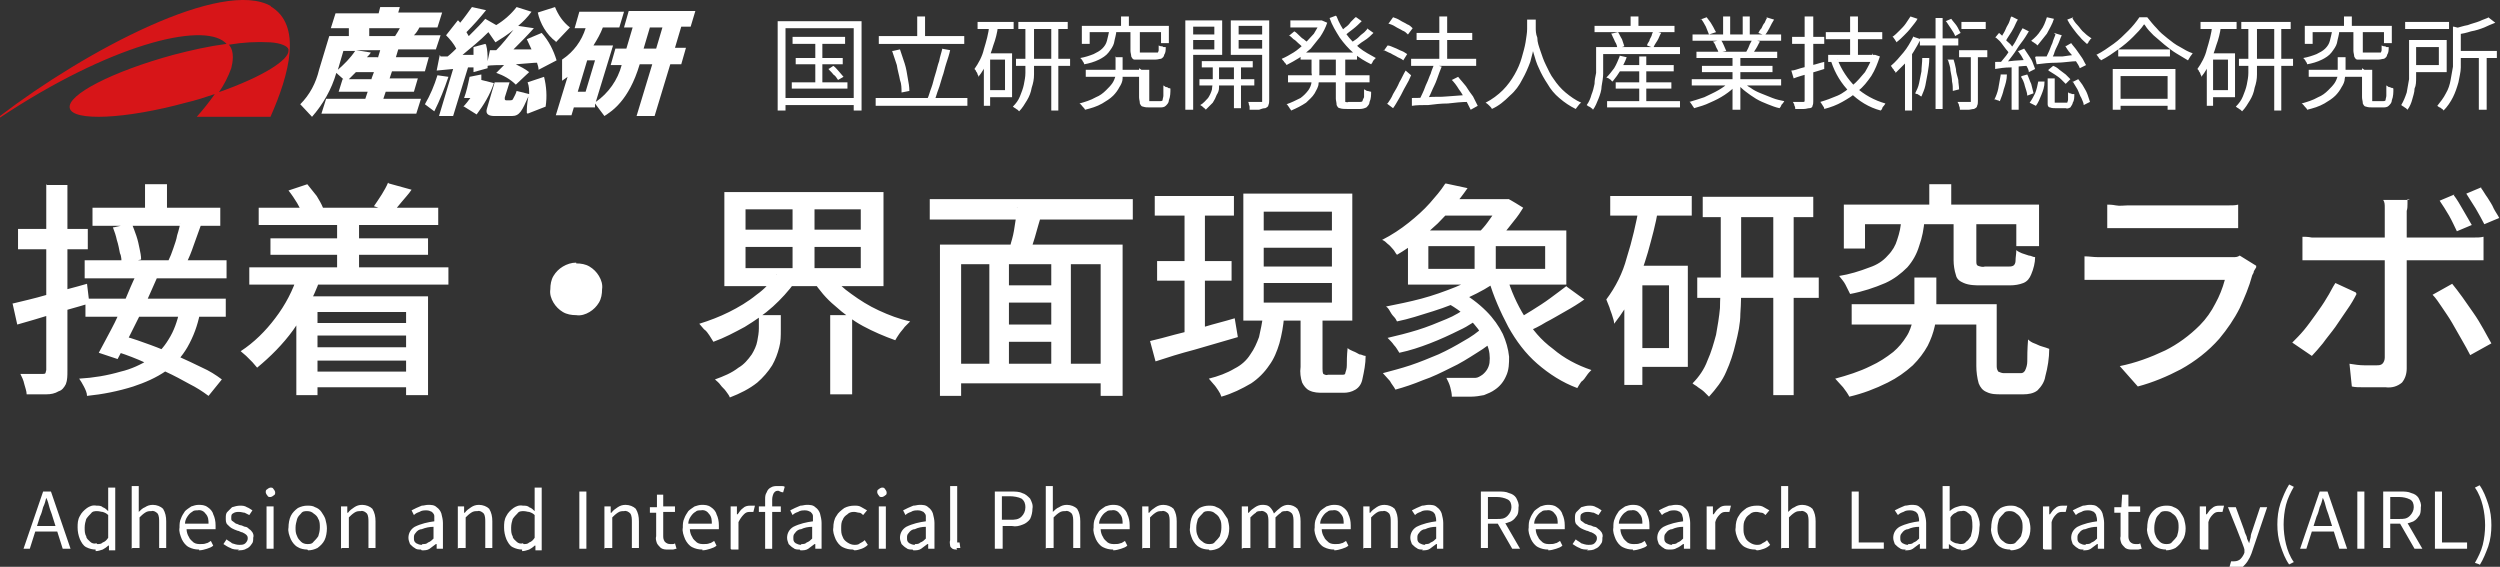 <?xml version="1.0" encoding="UTF-8"?>
<svg id="_レイヤー_1" data-name="レイヤー_1" xmlns="http://www.w3.org/2000/svg" version="1.1" viewBox="0 0 318.9 72.3">
  <rect x="0" y="0" width="318.9" height="72.3" fill="#333333" stroke="none"/>
  <!-- Generator: Adobe Illustrator 29.8.2, SVG Export Plug-In . SVG Version: 2.1.1 Build 3)  -->
  <defs>
    <style>
      .st0 {
        fill: #fff;
      }

      .st1 {
        fill: #d71518;
      }
    </style>
  </defs>
  <g id="_サイトタイトル" data-name="サイトタイトル">
    <path id="_パス_394" data-name="パス_394" class="st0" d="M18.5,23.5h2.8v3.9h-2.8v-3.9ZM11.8,26.5h16.3v2.3H11.8v-2.3ZM10.8,33.2h18.1v2.3H10.8v-2.3ZM14.5,29l2.3-.5c.2.5.4,1,.6,1.6.2.6.3,1.1.4,1.6.1.5.2.9.2,1.4l-2.5.6c0-.5,0-1-.2-1.4-.1-.5-.2-1.1-.4-1.7-.1-.5-.3-1.1-.5-1.6ZM22.9,28.5l2.7.3c-.3.8-.6,1.7-.9,2.5-.3.9-.6,1.6-.9,2.2l-2.3-.3c.2-.4.4-.9.6-1.5.2-.6.4-1.1.5-1.7.2-.6.3-1.1.4-1.5h0ZM10.9,38.1h17.9v2.3H10.9v-2.3ZM17.3,35l2.7.5c-.5,1.1-1,2.3-1.6,3.6-.6,1.2-1.2,2.4-1.8,3.6-.6,1.2-1.1,2.2-1.6,3.1l-2.4-.8c.5-.9,1-1.9,1.6-3,.6-1.1,1.1-2.3,1.7-3.6.5-1.2,1-2.4,1.5-3.4h0ZM14.3,44.7l1.6-1.8c1.1.3,2.2.7,3.3,1.1,1.1.4,2.3.9,3.4,1.4,1.1.5,2.2,1,3.2,1.5.9.4,1.7.9,2.5,1.5l-1.7,2.1c-.8-.6-1.6-1.1-2.4-1.5-.9-.5-2-1.1-3.1-1.6-1.1-.5-2.3-1-3.4-1.5-1.2-.5-2.3-.9-3.4-1.2ZM22.9,39.7l2.6.3c-.3,1.5-.8,2.9-1.6,4.3-.7,1.2-1.6,2.2-2.7,3-1.3.9-2.7,1.5-4.2,2-1.9.6-3.9,1-5.9,1.2,0-.4-.2-.8-.4-1.2-.2-.4-.4-.7-.6-1,1.8-.1,3.6-.4,5.3-.9,1.3-.3,2.6-.9,3.7-1.6,1-.6,1.8-1.5,2.4-2.5.7-1.1,1.1-2.3,1.4-3.6ZM1.7,38.7c1.2-.3,2.6-.6,4.3-1.1,1.7-.5,3.4-.9,5.1-1.4l.3,2.5c-1.6.5-3.2.9-4.8,1.4-1.6.5-3,.9-4.4,1.3l-.6-2.7ZM2.3,29.2h8.9v2.6H2.3v-2.6ZM6,23.6h2.6v23.7c0,.6,0,1.2-.2,1.7-.2.4-.5.8-.9.9-.5.3-1,.4-1.6.4-.8,0-1.6,0-2.5,0,0-.4-.2-.9-.3-1.3-.1-.5-.3-.9-.5-1.3.6,0,1.2,0,1.7,0h1.1c.2,0,.3,0,.4-.1,0-.1.1-.3.1-.4v-23.7ZM33.1,26.5h22.8v2.2h-22.9v-2.2ZM34.5,30.4h20.1v2.1h-20.1v-2.1ZM39.2,41.2h13.7v1.6h-13.7v-1.6ZM39.2,44.3h13.7v1.7h-13.7v-1.7ZM39.2,47.4h14v2h-14v-2ZM31.8,34.1h25.4v2.2h-25.4v-2.2ZM43,28h2.8v7.8h-2.8v-7.8ZM36.8,24.3l2.4-.8c.4.5.8,1,1.2,1.5.3.5.6,1,.8,1.5l-2.5,1c-.2-.5-.5-1.1-.8-1.6-.3-.5-.7-1.1-1.1-1.6ZM49.6,23.4l2.9.8c-.4.6-.9,1.1-1.3,1.6-.4.5-.8,1-1.2,1.3l-2.3-.8c.3-.4.6-.9,1-1.5.3-.5.6-1,.8-1.5ZM38.1,35.1l2.7.6c-.8,2.3-2,4.4-3.4,6.4-1.3,1.8-2.9,3.4-4.6,4.8-.2-.2-.4-.5-.6-.7l-.8-.8c-.2-.2-.5-.4-.7-.6,1.7-1.1,3.2-2.6,4.4-4.2,1.3-1.7,2.3-3.6,2.9-5.6ZM37.7,37.8h16.9v12.6h-2.8v-10.6h-11.3v10.6h-2.7v-12.6ZM73.5,33.6c.6,0,1.2.1,1.7.4.5.3.9.7,1.2,1.2.3.5.5,1.1.4,1.7,0,.6-.1,1.2-.4,1.7-.3.5-.7.9-1.2,1.2-.5.3-1.1.5-1.7.4-.6,0-1.2-.1-1.7-.4-.5-.3-.9-.7-1.2-1.2-.3-.5-.5-1.1-.4-1.7,0-.6.1-1.2.4-1.7.3-.5.7-.9,1.2-1.2.5-.3,1.1-.5,1.7-.5ZM95.1,31.5v2.7h14.7v-2.7h-14.7ZM95.1,26.7v2.6h14.7v-2.6h-14.7ZM92.4,24.5h20.3v12h-20.3v-12ZM106,35c.7,1,1.6,1.8,2.6,2.5,1.1.8,2.2,1.5,3.5,2.1,1.3.6,2.6,1.1,4,1.4-.2.2-.4.4-.7.7-.2.3-.5.6-.7.9-.2.3-.4.6-.5.8-1.4-.5-2.8-1.1-4.1-1.8-1.3-.7-2.5-1.6-3.6-2.6-1.1-.9-2-2-2.8-3.2l2.3-.9ZM99,35l2.4,1c-.8,1.1-1.8,2.2-2.8,3.1-1.1,1-2.3,1.8-3.6,2.6-1.3.7-2.6,1.4-4,1.9-.2-.3-.3-.5-.5-.8-.2-.3-.4-.6-.7-.8-.2-.2-.4-.5-.6-.7,1.3-.4,2.6-.9,3.8-1.5,1.2-.6,2.4-1.3,3.5-2.2,1-.7,1.8-1.6,2.6-2.6h0ZM96.8,40.2h2.8v1.9c0,.7,0,1.5-.2,2.2-.2.8-.5,1.6-.9,2.3-.5.8-1.2,1.6-1.9,2.2-1,.8-2.2,1.4-3.5,1.9-.1-.3-.3-.5-.5-.8-.2-.3-.5-.5-.7-.8-.2-.3-.5-.5-.7-.7,1.1-.4,2.1-.8,3-1.5.7-.4,1.2-1,1.7-1.7.3-.5.6-1.1.7-1.7.1-.5.2-1.1.2-1.6v-1.8ZM101.1,25.6h2.8v9.7h-2.8v-9.7ZM105.9,40.2h2.8v10.1h-2.8v-10.1ZM127.4,36.4h7.8v2.2h-7.8v-2.2ZM127.4,41.4h7.8v2.2s-7.8,0-7.8,0v-2.2ZM121.6,46.4h20.1v2.5h-20.1v-2.5ZM119.9,31.2h23.3s0,19.3,0,19.3h-2.8v-16.8s-17.8,0-17.8,0v16.8h-2.7v-19.3ZM126.2,32.8h2.5s0,14.8,0,14.8h-2.5v-14.8ZM134.1,32.8h2.5v14.8h-2.5s0-14.8,0-14.8ZM129.7,26.5l3.2.7c-.3,1-.6,2-.9,3.1-.3,1-.6,1.9-.9,2.7l-2.5-.7c.2-.5.3-1.2.5-1.8.2-.7.3-1.4.4-2.1.1-.7.2-1.3.3-1.9ZM118.6,25.4h25.9s0,2.6,0,2.6h-25.9v-2.6ZM147.3,25h10.1v2.5h-10.1v-2.5ZM147.6,33.3h9.5v2.5h-9.5v-2.5ZM146.7,43.5c.9-.2,2-.5,3.1-.8,1.2-.3,2.4-.6,3.8-1,1.3-.4,2.6-.7,3.9-1.1l.4,2.4c-1.8.5-3.7,1.1-5.5,1.6-1.9.5-3.5,1-5,1.5l-.7-2.6ZM161.2,31.6v2.4h8.7v-2.4h-8.7ZM161.2,36.1v2.5h8.7v-2.5h-8.7ZM161.2,27v2.4h8.7v-2.4h-8.7ZM158.6,24.7h13.9v16.2h-13.9v-16.2ZM166.1,39.8h2.6v7.2c0,.2,0,.5.1.7.2.1.4.2.6.1h1.8c.2,0,.4,0,.4-.2.1-.3.2-.6.2-1,0-.5,0-1.2.1-2.2.2.2.5.3.7.4.3.1.6.3.8.4.3,0,.5.2.8.2,0,1-.2,2-.4,2.9-.1.6-.4,1.1-.9,1.4-.5.3-1,.4-1.5.4h-2.6c-.6,0-1.2,0-1.8-.3-.4-.2-.7-.6-.9-1-.2-.6-.3-1.3-.2-2v-7.2ZM161.1,40.4h2.7c-.1,1.2-.3,2.3-.6,3.4-.3,1-.7,2-1.3,2.8-.6.9-1.4,1.7-2.3,2.3-1.2.7-2.4,1.3-3.8,1.7-.1-.3-.2-.5-.4-.8-.2-.3-.4-.6-.6-.8-.2-.2-.4-.5-.6-.7,1.2-.3,2.3-.7,3.3-1.3.8-.4,1.5-1,2-1.8.5-.7.8-1.4,1.1-2.2.2-.9.4-1.8.5-2.7h0ZM151.1,26h2.6v17.1l-2.6.4v-17.5ZM184.3,38.5l1.8-1.4c1.3.7,2.5,1.6,3.5,2.6.9.9,1.6,1.9,2.1,2.9.4.9.7,1.9.8,2.9,0,.8,0,1.7-.4,2.5-.3.7-.8,1.3-1.4,1.7-.4.3-.9.5-1.4.7-.5.1-1.1.2-1.7.2-.3,0-.7,0-1.1,0-.4,0-.8,0-1.3,0,0-.4-.1-.8-.2-1.2-.1-.4-.3-.8-.5-1.2.5,0,1,0,1.5,0s.9,0,1.2,0c.3,0,.7,0,1,0,.3,0,.6-.2.9-.4.5-.4.8-.9.9-1.5.1-.8,0-1.6-.3-2.3-.4-1-1-1.9-1.7-2.7-1-1.1-2.2-2-3.5-2.7ZM187.4,39.1l1.9,1c-1,.8-2,1.5-3.1,2-1.2.6-2.5,1.2-3.8,1.7-1.3.5-2.5.9-3.9,1.2-.2-.3-.4-.7-.7-1-.2-.3-.5-.6-.8-.9,1.3-.3,2.5-.6,3.8-1,1.3-.4,2.5-.9,3.7-1.4,1-.4,2-1,2.9-1.7h0ZM189.3,41.8l1.9,1.1c-.9.8-1.8,1.5-2.8,2.1-1.1.7-2.2,1.4-3.3,1.9-1.2.6-2.4,1.2-3.6,1.6-1.2.5-2.4.9-3.5,1.2-.2-.4-.5-.7-.7-1.1-.3-.3-.6-.7-.9-1,1.1-.3,2.3-.6,3.5-1,1.2-.4,2.4-.9,3.6-1.4,1.1-.5,2.2-1.1,3.2-1.7.9-.5,1.8-1.1,2.5-1.8h0ZM183.9,25.4h8.6v2.1h-8.6v-2.1ZM189.1,34.7l2.1,1c-1.2.9-2.5,1.6-3.8,2.2-1.5.7-3,1.3-4.6,1.8-1.6.5-3.1,1-4.6,1.3-.1-.2-.2-.4-.4-.6-.2-.2-.4-.5-.5-.7s-.3-.5-.5-.6c1.5-.3,3-.6,4.5-1,1.5-.4,2.9-.9,4.4-1.5,1.2-.5,2.4-1.1,3.4-1.8h0ZM192.2,35.2c.5,1.8,1.3,3.6,2.3,5.2.9,1.6,2.1,3,3.6,4.1,1.4,1.2,3.1,2.1,4.9,2.7-.2.2-.4.4-.6.7s-.4.6-.7.8c-.2.3-.4.6-.5.8-1.9-.7-3.6-1.8-5.1-3.1-1.5-1.3-2.7-2.9-3.7-4.7-1-1.9-1.9-3.9-2.5-6l2.3-.5ZM199.9,36.6l2.2,1.6c-.7.5-1.5,1-2.4,1.5s-1.7,1-2.5,1.4c-.8.5-1.6.9-2.4,1.2l-1.7-1.4c.7-.3,1.5-.8,2.3-1.3.8-.5,1.6-1,2.4-1.6.8-.6,1.5-1.1,2-1.5h0ZM182.2,31.4v2.9h14.9v-2.9h-14.9ZM179.6,29.4h20.2v6.9h-20.2v-6.9ZM184.4,23.4l2.8.6c-1.1,1.6-2.4,3.1-3.8,4.5-1.6,1.5-3.3,2.9-5.2,4-.2-.2-.3-.5-.5-.7-.2-.2-.4-.5-.7-.7-.2-.2-.4-.4-.7-.5,1.2-.6,2.4-1.4,3.4-2.2,1-.8,1.9-1.6,2.7-2.5.7-.8,1.4-1.6,1.9-2.4h0ZM188.1,30.5h2.7v5.1h-2.7v-5.1ZM191.4,25.4h1c0-.1,1.9,1.1,1.9,1.1-.3.5-.7,1.1-1.2,1.7s-.9,1.2-1.4,1.7c-.4.5-.9,1-1.4,1.4-.3-.2-.6-.4-1-.7-.4-.3-.7-.5-1-.6.4-.4.8-.8,1.2-1.3.4-.5.7-1,1.1-1.5.3-.5.6-1,.8-1.3v-.5ZM217.2,25.1h14.1v2.6h-14.1v-2.6ZM216.5,35.4h15.5v2.6h-15.5v-2.6ZM226.2,26.1h2.6v24.3h-2.6v-24.3ZM219.5,26.2h2.6v10c0,1.2,0,2.5-.1,3.8,0,1.3-.3,2.6-.6,3.8-.3,1.3-.7,2.5-1.2,3.6-.5,1.2-1.3,2.2-2.2,3.2-.2-.2-.4-.4-.6-.6-.2-.2-.5-.4-.8-.6-.2-.2-.5-.3-.7-.5.8-.8,1.5-1.8,1.9-2.9.5-1.1.8-2.2,1.1-3.3.2-1.1.4-2.3.5-3.4,0-1.1.1-2.2.1-3.2v-10ZM205.4,25h10.4v2.5h-10.4v-2.5ZM208.4,33.9h6.9v12.9h-6.9v-2.4h4.5v-8h-4.5v-2.4ZM209,26.2l2.5.6c-.3,1.8-.8,3.6-1.3,5.4-.5,1.7-1.1,3.4-1.8,5-.6,1.5-1.5,2.8-2.5,4.1,0-.3-.1-.6-.2-.9-.1-.4-.3-.8-.4-1.2-.1-.3-.3-.7-.4-1,1.2-1.6,2.1-3.4,2.6-5.3.7-2.2,1.2-4.4,1.6-6.6h0ZM207.2,33.9h2.3v15.2h-2.3v-15.2ZM236.2,38.8h17.1v2.6h-17.1v-2.6ZM251.8,38.8h2.9v7.8c0,.3,0,.5.2.8.2.1.5.2.7.2h2.1c.2,0,.4,0,.6-.3.2-.4.3-.8.3-1.2,0-.6,0-1.5.1-2.8.2.2.5.4.8.5.3.1.6.3,1,.4s.6.2.9.3c0,1.2-.2,2.4-.5,3.5-.1.7-.5,1.3-1,1.8-.5.4-1.2.5-1.8.5h-2.8c-.7,0-1.3,0-1.9-.3-.5-.2-.8-.6-1-1.1-.2-.7-.3-1.5-.3-2.2v-7.8ZM246.1,23.5h2.8v4.2h-2.8v-4.2ZM242.6,28h2.9c-.1,1.2-.3,2.3-.7,3.4-.3,1-.8,1.9-1.5,2.7-.8.8-1.7,1.5-2.8,2-1.4.6-2.9,1.1-4.5,1.4-.2-.4-.4-.8-.6-1.2-.2-.4-.5-.7-.8-1.1,1.3-.2,2.6-.6,3.9-1.1.9-.3,1.7-.8,2.3-1.5.6-.6,1-1.3,1.2-2,.3-.9.5-1.7.5-2.6h0ZM249.4,28h2.7v5.2c0,.4,0,.6.2.7.3.1.6.2.9.1h3c.2,0,.4,0,.6-.1.2-.1.3-.4.3-.6,0-.5.1-.9.1-1.4.2.2.5.3.7.4.3.1.6.2.9.3.3,0,.5.2.8.2,0,.7-.2,1.5-.5,2.2-.2.5-.5.9-1,1.1-.5.2-1.1.3-1.7.3h-3.7c-.7,0-1.5,0-2.2-.3-.5-.2-.9-.5-1-1-.2-.6-.3-1.3-.3-1.9v-5.2ZM235.2,26.1h24.9v5.3h-2.9v-2.8h-19.3v3.1h-2.7v-5.5ZM244.3,35.4h2.7v3.7c0,.8,0,1.7-.2,2.5-.2.9-.5,1.7-.9,2.5-.5.9-1.1,1.7-1.9,2.5-1,.9-2,1.6-3.2,2.2-1.6.8-3.2,1.4-4.9,1.8-.2-.4-.5-.8-.8-1.2-.4-.4-.7-.8-1-1.1,1.5-.4,3.1-.9,4.5-1.6,1.1-.5,2-1.1,2.9-1.8.7-.6,1.2-1.2,1.7-2,.4-.6.6-1.3.8-2,.1-.6.2-1.3.2-1.9v-3.6ZM268.6,26.1c.4,0,.8,0,1.3.1s1,0,1.5,0h11.3c.5,0,1,0,1.5,0,.5,0,1,0,1.3-.1v3c-.4,0-.8,0-1.3,0-.5,0-1,0-1.5,0h-11.2c-.5,0-.9,0-1.4,0-.5,0-.9,0-1.3,0v-3ZM287.8,34.1c-.1.2-.2.3-.3.5,0,.2-.1.3-.2.5-.4,1.5-1,2.9-1.6,4.2-.7,1.4-1.6,2.7-2.6,3.9-1.4,1.6-3.1,2.9-4.9,3.9-1.7.9-3.6,1.7-5.5,2.2l-2.3-2.6c2-.4,3.9-1.1,5.8-2,1.6-.8,3.1-1.9,4.4-3.2.8-.8,1.5-1.8,2-2.8.5-.9.9-1.9,1.2-3h-14.8c-.3,0-.8,0-1.4,0-.6,0-1.1,0-1.7,0v-3c.6,0,1.1.1,1.7.1.5,0,1,0,1.4,0h14.8c.4,0,.7,0,1.1,0,.3,0,.5,0,.8-.2l2.1,1.3ZM313,24.9c.4.5.8,1.2,1.2,1.9.4.7.8,1.4,1.1,1.9l-1.9.8c-.3-.6-.6-1.3-1-2-.4-.7-.8-1.3-1.2-1.9l1.9-.8ZM316.5,24c.3.4.5.8.8,1.2.3.5.6.9.8,1.4.2.4.5.8.7,1.2l-1.9.8c-.3-.6-.7-1.3-1.1-2-.4-.6-.8-1.3-1.2-1.9l1.9-.8ZM307.1,25.4c0,.1,0,.3,0,.6,0,.3,0,.6-.1.9,0,.3,0,.6,0,.8v19.3c0,.7-.2,1.3-.6,1.8-.6.5-1.3.7-2.1.6-.4,0-.9,0-1.4,0-.5,0-1,0-1.5,0-.5,0-1,0-1.4-.1l-.3-2.9c.6.1,1.3.2,1.9.2.6,0,1.1,0,1.5,0,.3,0,.6,0,.8-.2.2-.2.3-.5.3-.8v-17.9c0-.4,0-.8,0-1.2,0-.4,0-.7-.2-1h3.4ZM293.6,30.2c.4,0,.8,0,1.3.1.4,0,.9,0,1.3,0h18c.4,0,.8,0,1.3,0s.9,0,1.3-.1v3c-.4,0-.8,0-1.3,0-.5,0-.9,0-1.2,0h-18c-.4,0-.9,0-1.3,0-.5,0-.9,0-1.3,0v-3ZM300.6,37.5c-.3.6-.7,1.3-1.2,2s-1,1.5-1.5,2.2c-.5.7-1.1,1.4-1.6,2.1-.5.6-1,1.2-1.4,1.6l-2.5-1.7c.5-.5,1-1,1.5-1.6.5-.6,1-1.3,1.5-2s1-1.4,1.4-2.1c.4-.6.7-1.3,1.1-1.9l2.6,1.2ZM312.8,36.2c.4.5.8,1,1.3,1.7s.9,1.3,1.4,2c.5.7.9,1.4,1.3,2.1s.7,1.3,1,1.8l-2.7,1.5c-.3-.6-.7-1.3-1.1-2-.4-.7-.8-1.4-1.2-2.1-.4-.7-.9-1.4-1.3-2s-.8-1.2-1.2-1.6l2.5-1.4Z"/>
    <path id="_パス_393" data-name="パス_393" class="st0" d="M101.1,4.7h6.7s0,.9,0,.9h-6.7v-.9ZM101.5,7.4h6v.8h-6v-.8ZM101,10.5h7.1s0,.8,0,.8h-7.1v-.8ZM104,5h.9v6h-.9v-6ZM105.7,8.8l.6-.4c.3.2.5.5.7.7.2.2.4.5.6.7l-.7.4c-.2-.3-.3-.5-.6-.7-.2-.3-.5-.5-.7-.8ZM99.1,2.7h10.8s0,11.4,0,11.4h-1V3.6h-8.7s0,10.5,0,10.5h-1V2.7ZM99.6,12.5h9.7s0,.9,0,.9h-9.7s0-.9,0-.9ZM112.1,4.6h10.9v1h-10.9v-1ZM111.7,12.5h11.7v1h-11.7v-1ZM117,2.1h1v3.1h-1v-3.1ZM120.1,6.2l1.1.2c-.1.5-.3,1.1-.5,1.7-.2.6-.3,1.2-.5,1.7-.2.6-.3,1.1-.5,1.6-.2.5-.3,1-.5,1.4l-.9-.2c.2-.4.3-.9.5-1.4.2-.5.3-1.1.5-1.7.2-.6.3-1.2.5-1.7.1-.6.3-1.1.4-1.6ZM113.9,6.5l.9-.2c.2.6.4,1.2.6,1.8.2.6.3,1.3.4,1.9.1.5.2,1.1.2,1.6l-1,.2c0-.5,0-1.1-.2-1.6-.1-.6-.3-1.2-.4-1.9-.2-.6-.4-1.2-.6-1.8h0ZM129.9,2.8h6.3v.9h-6.3v-.9ZM129.6,7.5h6.9v.9h-6.9v-.9ZM134.1,3.2h.9v10.9h-.9V3.2ZM131,3.2h.9v4.6c0,.5,0,1.1,0,1.7,0,.6-.1,1.1-.3,1.7-.1.6-.3,1.1-.6,1.6-.3.5-.6,1-1,1.4,0,0-.1-.1-.2-.2,0,0-.2-.1-.3-.2,0,0-.2-.1-.3-.2.4-.4.7-.8.9-1.3.2-.5.4-1,.5-1.5.1-.5.2-1,.2-1.5,0-.5,0-1,0-1.5V3.2ZM124.7,2.8h4.6v.9h-4.6v-.9ZM126,6.8h3.1v5.6h-3.1v-.9h2.2v-3.9h-2.2v-.9ZM126.4,3.2l.9.2c-.1.8-.3,1.6-.6,2.4-.2.7-.5,1.5-.8,2.2-.3.6-.6,1.2-1.1,1.8,0-.1,0-.2-.1-.3,0-.1-.1-.3-.2-.4,0-.1-.1-.2-.2-.3.5-.7,1-1.6,1.2-2.5.3-1,.6-2,.7-3.1h0ZM125.5,6.8h.8v6.7h-.8v-6.7ZM138.5,8.9h7.7v.9h-7.7v-.9ZM145.6,8.9h1v3.7c0,.1,0,.2,0,.3,0,0,.2,0,.3,0h1.1c.1,0,.2,0,.3-.1,0-.2.1-.4.1-.6,0-.3,0-.7,0-1.3,0,0,.2.1.3.2.1,0,.2,0,.3.1s.2,0,.3.1c0,.5,0,1-.2,1.5,0,.3-.2.5-.4.7-.2.2-.5.2-.7.2h-1.4c-.3,0-.5,0-.8-.1-.2,0-.3-.2-.4-.4,0-.3-.1-.5-.1-.8v-3.7ZM143,2.1h1v1.8h-1v-1.8ZM141.4,3.9h1c0,.5-.2,1-.3,1.6-.1.4-.4.8-.7,1.2-.3.4-.8.7-1.2.9-.6.3-1.3.5-1.9.6,0-.1-.1-.3-.2-.4,0-.1-.2-.3-.3-.4.6-.1,1.2-.3,1.7-.5.4-.2.8-.4,1.1-.7.3-.3.5-.6.6-1,.1-.4.2-.8.3-1.3ZM144.4,3.9h1v2.5c0,.2,0,.3,0,.3.1,0,.3,0,.4,0h1.6c0,0,.2,0,.3,0,0,0,.1-.2.1-.3,0-.2,0-.4,0-.6,0,0,.2.1.3.1.1,0,.2,0,.3.1h.3c0,.4,0,.7-.2,1,0,.2-.2.4-.4.5-.2,0-.4.1-.7.1h-1.8c-.3,0-.6,0-.9,0-.2,0-.3-.2-.4-.4,0-.2-.1-.5-.1-.7v-2.6ZM138,3.3h11.1v2.2h-1v-1.4h-9.1v1.5h-1v-2.4ZM142.2,7.3h1v1.6c0,.4,0,.7,0,1.1,0,.4-.2.8-.4,1.1-.2.4-.5.8-.8,1.1-.4.4-.9.7-1.4,1-.7.4-1.4.6-2.2.8,0-.1-.2-.3-.3-.4-.1-.1-.2-.3-.4-.4.7-.2,1.4-.4,2.1-.8.5-.2.9-.5,1.3-.9.3-.3.6-.6.8-.9.2-.3.3-.6.4-.9,0-.3,0-.6,0-.9v-1.6ZM153.3,7.8h6.5v.8h-6.5s0-.8,0-.8ZM153,10.1h7v.8h-7s0-.8,0-.8ZM157.4,8.1h.9v5.7h-.9v-5.7ZM154.7,8.1h.8v2.4c0,.3,0,.5,0,.7,0,.3-.1.6-.3.9-.1.3-.3.7-.5,1-.3.3-.6.6-.9.9,0-.1-.2-.2-.3-.3-.1-.1-.2-.2-.4-.3.4-.2.7-.6,1-.9.2-.3.4-.7.5-1.1,0-.3.1-.6.1-.9v-2.4ZM151.7,4.4h3.6v.7s-3.6,0-3.6,0v-.7ZM157.6,4.4h3.7v.7h-3.7v-.7ZM161,2.6h.9v10.1c0,.2,0,.5-.1.7,0,.2-.2.3-.4.4-.3,0-.5.1-.8.2-.3,0-.7,0-1.2,0,0-.1,0-.2,0-.3,0-.1,0-.2-.1-.4,0-.1,0-.2-.1-.3.4,0,.7,0,1,0h.6c0,0,.1,0,.2,0,0,0,0-.1,0-.2V2.6ZM151.7,2.6h4.2v4.4h-4.2s0-.7,0-.7h3.2s0-2.9,0-2.9h-3.2v-.7ZM161.4,2.6v.7h-3.4v2.9h3.4s0,.8,0,.8h-4.4V2.6h4.4ZM151.2,2.6h1v11.4s-1,0-1,0V2.6ZM165.9,6.7h7.2v.9h-7.2v-.9ZM164.6,2.6h3.9v.9h-3.9v-.9ZM164.3,9.6h10.4v.9h-10.4v-.9ZM168.2,2.6h.4s.7.3.7.3c-.2.6-.5,1.2-.9,1.8-.4.5-.8,1-1.2,1.5-.5.4-.9.8-1.5,1.2-.5.3-1,.6-1.6.9,0-.1-.2-.3-.3-.4,0-.1-.2-.2-.3-.4.5-.2,1-.5,1.5-.8.5-.3.9-.7,1.4-1.1.4-.4.8-.9,1.2-1.3.3-.5.6-1,.8-1.5v-.2ZM167.3,7.1h1v2.2c0,.4,0,.9-.1,1.3,0,.5-.3.9-.5,1.3-.3.5-.7.8-1.1,1.2-.6.4-1.2.7-1.9,1,0,0-.1-.2-.2-.3,0,0-.1-.2-.2-.3,0,0-.1-.2-.2-.2.6-.2,1.2-.5,1.8-.8.4-.3.7-.6,1-1,.2-.3.4-.7.4-1.1,0-.4.1-.7,0-1.1v-2.2ZM170.5,2.1c.3.8.7,1.5,1.2,2.2.5.7,1.1,1.3,1.7,1.8.6.5,1.4.9,2.1,1.3,0,0-.2.2-.2.2,0,0-.2.2-.2.3,0,0-.1.2-.2.3-.8-.4-1.5-.8-2.2-1.4-.7-.6-1.3-1.3-1.8-2-.5-.8-1-1.6-1.3-2.5l.8-.3ZM164.5,4.5l.6-.5c.2.1.4.3.6.5s.4.4.6.5c.2.2.4.3.5.4l-.7.6c-.1-.2-.3-.3-.5-.5-.2-.2-.4-.4-.6-.5-.2-.2-.4-.4-.6-.5ZM173,2.2l.7.5c-.3.3-.7.7-1.1,1-.4.3-.8.6-1.1.9l-.6-.5c.2-.2.5-.4.7-.6.3-.2.5-.4.7-.7.2-.2.4-.4.6-.6h0ZM174.5,3.7l.7.5c-.3.3-.7.7-1.2,1s-.8.6-1.2.9l-.6-.5c.2-.2.5-.4.8-.6.3-.2.5-.5.8-.7.3-.2.5-.5.7-.7ZM170.6,7.2h1v5.4c0,.1,0,.3,0,.4.1,0,.3.1.4,0h1.5c.1,0,.2,0,.3-.1,0-.1.1-.3.2-.5,0-.2,0-.6,0-1,.1,0,.3.2.4.2.2,0,.3.1.5.1,0,.4,0,.9-.2,1.3,0,.3-.2.5-.4.7-.2.1-.5.2-.8.2h-1.7c-.3,0-.6,0-.9-.1-.2,0-.3-.2-.4-.4,0-.3-.1-.6-.1-.8v-5.4ZM180,7.5h8.3v.9h-8.3v-.9ZM180.7,4.2h7.1v.9h-7.1v-.9ZM183.6,2.1h1v6.1h-1V2.1ZM180,12.5c.6,0,1.3,0,2.1-.1s1.6,0,2.5-.1l2.7-.2v.9c-.9,0-1.7.1-2.6.2-.9,0-1.7.1-2.5.2-.8,0-1.5,0-2.1.1v-1ZM185.2,10.2l.8-.4c.3.4.7.8,1,1.2.3.5.6.9.9,1.3.2.4.4.8.6,1.2l-.9.5c-.2-.4-.4-.8-.6-1.2-.3-.4-.5-.9-.9-1.4-.3-.5-.6-.9-1-1.3ZM182.8,8.2l1.1.3c-.2.5-.4,1-.6,1.6-.2.6-.5,1.1-.7,1.6-.2.5-.5,1-.7,1.4l-.9-.3c.2-.3.3-.6.5-1,.2-.4.3-.8.5-1.2.2-.4.3-.8.5-1.2.1-.4.3-.8.4-1.1ZM177.2,2.9l.5-.7c.3.1.6.2.9.4.3.2.6.3.9.5.3.1.5.3.7.5l-.6.8c-.2-.2-.4-.4-.7-.5-.3-.2-.6-.3-.9-.5s-.6-.3-.9-.4ZM176.5,6.5l.5-.7c.3,0,.6.2.9.3.3.1.6.3.9.4.3.1.5.3.7.4l-.5.8c-.2-.2-.5-.3-.7-.4-.3-.2-.6-.3-.9-.5-.3-.1-.6-.3-.9-.4h0ZM177,13.2c.2-.3.5-.7.7-1.2.3-.5.6-1,.8-1.5.3-.5.5-1,.8-1.5l.7.6c-.2.5-.4.9-.7,1.4s-.5,1-.8,1.5c-.3.5-.5.9-.8,1.3l-.8-.6ZM194.8,2.5h1.1c0,.3,0,.8,0,1.3,0,.6-.1,1.2-.2,1.9-.1.7-.3,1.5-.5,2.2-.3.8-.6,1.5-1,2.2-.4.8-.9,1.5-1.6,2.1-.7.7-1.4,1.3-2.3,1.7,0-.1-.2-.3-.3-.4-.1-.1-.3-.3-.5-.4.8-.4,1.6-1,2.2-1.6.6-.6,1.1-1.3,1.5-2,.4-.7.7-1.4.9-2.1.2-.7.4-1.4.5-2,.1-.7.2-1.2.2-1.7,0-.5,0-.9,0-1.2ZM195.9,2.7c0,.1,0,.4,0,.8,0,.4,0,.8.2,1.3,0,.6.2,1.1.4,1.7.2.6.4,1.2.7,1.8.3.6.6,1.3,1,1.8.4.6.9,1.2,1.5,1.7.6.5,1.3,1,2,1.3-.2.1-.3.3-.4.4-.1.1-.2.3-.3.4-.8-.4-1.4-.8-2.1-1.4-.6-.5-1.1-1.1-1.5-1.8-.4-.6-.8-1.3-1.1-2-.3-.6-.5-1.3-.7-2-.2-.6-.3-1.2-.4-1.8,0-.6-.1-1-.2-1.4s0-.7,0-.9h.9ZM206.3,8.3h7.2v.8h-7.2v-.8ZM206.1,10.5h7.1v.8h-7.1v-.8ZM205,12.9h9.3v.8h-9.3v-.8ZM209,7.2h1v6.3h-.9v-6.3ZM206.6,7.1l.9.2c-.2.6-.5,1.1-.8,1.7-.3.5-.6.9-1,1.4,0,0-.2-.1-.2-.2,0,0-.2-.1-.3-.2,0,0-.2-.1-.3-.1.4-.4.7-.8,1-1.2.3-.5.5-1,.7-1.5ZM204.1,6h10.2v.9h-10.2v-.9ZM203.4,3.3h10.2v.8h-10.2v-.8ZM208,2.1h1v1.7h-1v-1.7ZM203.6,6h.9v2c0,.4,0,.9,0,1.4s-.1,1-.2,1.6c0,.5-.2,1.1-.4,1.6-.2.5-.4,1-.7,1.4,0,0-.1-.2-.2-.2,0,0-.2-.2-.3-.2,0,0-.2-.1-.3-.2.3-.4.5-.9.6-1.3.2-.5.3-.9.4-1.4,0-.5.1-.9.2-1.4,0-.5,0-.9,0-1.3v-2ZM205.5,4.3l.9-.2c.2.3.3.6.5.9.1.3.2.6.3.9l-.9.3c0-.3-.1-.6-.3-.9-.1-.3-.3-.6-.4-.9h0ZM210.8,3.9l1.1.3c-.2.3-.3.7-.5,1-.2.3-.4.6-.5.9l-.8-.3c0-.2.2-.4.3-.6,0-.2.2-.4.3-.7,0-.2.2-.4.2-.6h0ZM215.8,10.1h11.4v.8h-11.4v-.8ZM215.9,4.4h11.3v.8h-11.3v-.8ZM216.4,6.6h10.3v.8h-10.3v-.8ZM217.1,8.4h9v.8h-9v-.8ZM221,7h1v7h-1v-7ZM219.8,2.1h.9v2.7h-.9v-2.7ZM222.3,2.1h.9v2.7h-.9v-2.7ZM220.7,10.4l.8.4c-.4.5-.9.9-1.5,1.3-.6.4-1.2.7-1.9,1-.6.3-1.3.5-2,.7,0,0-.1-.2-.2-.3,0,0-.1-.2-.2-.3,0,0-.1-.2-.2-.2.7-.2,1.3-.4,1.9-.6.6-.3,1.3-.6,1.8-.9.5-.3,1-.6,1.4-1.1h0ZM222.3,10.4c.3.3.6.6,1,.8.4.3.8.5,1.3.7.5.2,1,.4,1.5.6.5.2,1,.3,1.5.4,0,0-.1.2-.2.3s-.2.2-.2.3c0,0-.1.2-.2.3-.5-.1-1-.3-1.5-.5-.5-.2-1-.4-1.5-.7-.5-.3-.9-.6-1.3-.9-.4-.3-.7-.6-1.1-1l.7-.3ZM225.3,2.2l1,.3c-.2.3-.4.7-.6,1.1-.2.4-.4.7-.6.9l-.8-.3c.1-.2.2-.4.4-.6.1-.2.2-.5.4-.7.1-.2.2-.5.3-.6h0ZM223.5,5l1,.3c-.2.3-.3.6-.5.9-.2.3-.3.5-.5.7l-.8-.2c.1-.2.3-.5.4-.8.1-.3.3-.6.4-.8h0ZM216.9,2.5l.8-.3c.2.3.5.6.7,1,.2.3.3.6.5.9l-.9.3c-.1-.3-.3-.7-.4-1-.2-.4-.4-.7-.6-1ZM218.6,5.3l.9-.2c.2.2.3.5.4.7.1.2.2.5.3.7l-1,.2c0-.2-.2-.5-.3-.7-.1-.3-.2-.5-.4-.7h0ZM232.9,4.1h7.2v.9h-7.2v-.9ZM233.2,7h5.7v.9h-5.7v-.9ZM236,2.1h1v5.4h-1V2.1ZM234.4,7.6c.5,1.3,1.3,2.5,2.3,3.5,1.1,1,2.4,1.7,3.8,2.1,0,0-.1.2-.2.3,0,0-.2.2-.2.3,0,.1-.1.2-.2.3-1.5-.4-2.8-1.2-3.9-2.3-1.1-1.1-1.9-2.4-2.4-3.9l.9-.3ZM238.8,7h.4s.6.2.6.2c-.3.9-.6,1.7-1.1,2.5-.5.7-1,1.4-1.7,1.9-.6.6-1.3,1-2,1.4-.7.4-1.5.7-2.3.9,0,0,0-.2-.1-.3s-.1-.2-.2-.3c0,0-.1-.2-.2-.3.7-.2,1.5-.5,2.2-.8.7-.3,1.3-.8,1.9-1.3.6-.5,1.1-1.1,1.6-1.7.4-.7.8-1.4,1-2.2v-.2ZM228.5,9c.4,0,.8-.2,1.2-.3l1.5-.4c.5-.1,1-.3,1.5-.4v.9c-.6.2-1.3.4-2,.6s-1.4.4-1.9.6l-.3-1ZM228.6,4.7h4.1v.9h-4.1v-.9ZM230.3,2.1h1v10.8c0,.2,0,.4-.1.6,0,.2-.2.3-.4.3-.2,0-.4.1-.7.1-.3,0-.6,0-1.1,0,0-.1,0-.3-.1-.4,0-.2-.1-.3-.2-.5.3,0,.6,0,.8,0h.5c.2,0,.2,0,.2-.3V2.1ZM245.3,7.4h.8c0,.7-.1,1.3-.2,1.9s-.2,1.1-.3,1.6c-.1.5-.3.9-.5,1.4,0,0-.1,0-.2-.1s-.2-.1-.3-.2c0,0-.2,0-.3-.1.2-.4.4-.8.5-1.3.1-.5.2-1,.3-1.5,0-.5.1-1.1.1-1.7h0ZM244.9,4.9h4.9v.9h-4.9v-.9ZM246.9,2.3h.9v11.6h-.9V2.3ZM248.4,7.6h.8c.1.3.2.7.3,1.2,0,.5.2.9.3,1.4,0,.4.1.8.1,1.2l-.8.2c0-.4,0-.8-.1-1.2,0-.4-.1-.9-.2-1.4,0-.5-.2-.9-.3-1.3ZM250.2,2.8h3.1v.9h-3.1v-.9ZM249.9,6.4h3.6v.9h-3.6v-.9ZM248.2,2.7l.7-.3c.2.3.5.6.7.9.2.3.3.6.5.9l-.7.4c-.1-.3-.3-.6-.5-.9-.2-.3-.4-.6-.6-.9h0ZM251.4,6.7h.9v6.2c0,.2,0,.4-.1.6,0,.2-.2.3-.4.4-.2,0-.5.1-.7.1-.3,0-.7,0-1.1,0,0-.2,0-.3-.1-.5,0-.2-.1-.3-.2-.5.3,0,.6,0,.9,0,.3,0,.5,0,.6,0,0,0,.1,0,.2,0,0,0,0-.1,0-.2v-6.2ZM243.7,2.1l.9.3c-.2.4-.5.7-.8,1.1-.3.4-.6.7-.9,1-.3.3-.6.6-1,.9,0,0,0-.1-.1-.2,0,0-.1-.2-.2-.3,0,0-.1-.2-.2-.2.3-.2.6-.5.9-.8.3-.3.6-.6.8-.9.2-.3.4-.6.6-.9h0ZM243,7.3l.8-.8h.1v7.6h-.9v-6.8ZM244.1,4.7l.9.3c-.3.6-.6,1.1-.9,1.6-.3.5-.7,1-1.1,1.5-.4.4-.8.8-1.2,1.2,0,0,0-.2-.2-.3,0-.1-.1-.2-.2-.3,0,0-.1-.2-.2-.3.6-.5,1.1-1.1,1.6-1.7.5-.6.9-1.3,1.3-2.1h0ZM262,4.2l1,.3c-.2.4-.3.8-.5,1.2-.2.4-.4.8-.5,1.2-.2.4-.3.7-.5,1l-.7-.2c.2-.3.3-.6.5-1,.2-.4.3-.8.5-1.2.1-.4.3-.8.4-1.1h0ZM263.5,5.9l.7-.4c.2.3.5.6.7.9.2.3.5.7.7,1,.2.3.3.6.5.9l-.8.4c-.1-.3-.3-.6-.5-.9-.2-.3-.4-.7-.7-1s-.5-.7-.7-1h0ZM264.3,10.5l.8-.4c.2.3.5.6.7,1,.2.3.4.7.5,1,.1.3.2.6.3.9l-.8.4c0-.3-.2-.6-.3-.9-.2-.3-.3-.7-.5-1.1-.2-.3-.4-.7-.6-1h0ZM259.7,7.2c.4,0,1,0,1.5,0h1.9c.7-.1,1.3-.2,2-.2v.8c-.9,0-1.9.2-2.8.2-.9,0-1.7.1-2.5.2l-.2-.9ZM261.1,2.2l.9.2c-.2.7-.6,1.3-.9,1.9-.4.5-.8,1-1.2,1.5,0,0-.1-.1-.2-.2,0,0-.2-.1-.3-.2,0,0-.2-.1-.3-.2.5-.4.9-.8,1.2-1.3.4-.5.6-1.1.8-1.7h0ZM264.3,2.2c.2.4.4.7.7,1,.3.3.5.7.9,1,.3.3.6.5.9.7,0,0-.2.1-.2.2,0,0-.2.2-.2.3,0,0-.1.2-.2.2-.3-.3-.6-.5-.9-.9-.3-.3-.6-.7-.9-1.1-.3-.4-.5-.7-.7-1.1l.8-.3ZM261.3,8.9l.6-.5c.3.1.6.3.8.5.3.2.5.4.8.6.2.2.4.4.6.6l-.6.6c-.2-.2-.4-.4-.6-.6-.2-.2-.5-.4-.8-.6-.3-.2-.5-.3-.8-.5h0ZM261.2,10h.9v2.8c0,.2,0,.3,0,.3,0,0,.2,0,.3,0h1.1c0,0,.2,0,.2,0,0-.1.1-.2.1-.4,0-.2,0-.5,0-.9,0,0,.1,0,.2.1,0,0,.2,0,.3.1,0,0,.2,0,.3,0,0,.4,0,.8-.2,1.1,0,.2-.2.4-.3.6-.2.1-.4.2-.6.1h-1.3c-.2,0-.5,0-.7-.1-.2,0-.3-.2-.3-.4,0-.2,0-.5,0-.7v-2.8ZM260,10.4h.8c0,.7-.2,1.2-.4,1.7-.2.5-.4,1-.7,1.4l-.8-.4c.3-.4.5-.8.7-1.2.2-.5.3-1,.4-1.5h0ZM256.6,2.1l.8.4c-.2.3-.3.6-.5,1s-.4.7-.6,1c-.2.3-.4.6-.5.9l-.7-.3c.2-.3.3-.6.5-.9s.3-.7.5-1c.2-.3.3-.7.4-1h0ZM258,3.6l.8.4c-.3.5-.6,1-1,1.5s-.7,1.1-1.1,1.6c-.4.5-.7.9-1,1.3l-.6-.3c.2-.3.5-.6.8-1,.3-.4.5-.8.8-1.2.3-.4.5-.8.7-1.2.2-.4.4-.8.6-1.1ZM254.5,4.8l.5-.6c.2.2.5.4.7.7.2.3.5.5.7.7.2.2.3.4.5.7l-.5.7c-.1-.2-.3-.5-.5-.7-.2-.3-.4-.5-.6-.8s-.5-.5-.7-.7h0ZM257.5,6.5l.7-.3c.2.3.4.6.6.9.2.3.4.6.5.9.1.3.2.5.3.8l-.8.4c0-.3-.2-.6-.3-.8-.1-.3-.3-.6-.5-1s-.4-.6-.6-.9h0ZM254.4,7.9c.6,0,1.3,0,2-.1s1.6-.1,2.4-.2v.8c-.8,0-1.5.1-2.3.2-.8,0-1.4.1-2,.2v-.9ZM257.9,9.7l.7-.2c.2.4.3.8.5,1.2.1.4.2.8.3,1.2l-.8.3c0-.4-.2-.8-.3-1.2-.1-.5-.3-.9-.5-1.2ZM255.2,9.5h.8c0,.7-.2,1.3-.4,1.9-.1.5-.3,1-.5,1.5,0,0-.1,0-.2-.1,0,0-.2,0-.3-.1,0,0-.2,0-.2,0,.2-.4.4-.9.5-1.4.1-.6.2-1.1.3-1.7ZM256.6,8.2h.9v5.8h-.9v-5.8ZM270.2,6.3h6.6v.9h-6.6v-.9ZM270,12.6h7v.9h-7v-.9ZM269.5,8.8h8v5.2h-1v-4.3h-6v4.3h-1v-5.2ZM273.5,3.1c-.4.6-.9,1.1-1.4,1.6-.6.6-1.2,1.1-1.9,1.6-.7.5-1.4,1-2.2,1.4,0,0,0-.1-.2-.2,0,0-.1-.2-.2-.3,0,0-.1-.2-.2-.2.8-.4,1.5-.9,2.2-1.4.7-.5,1.3-1.1,1.9-1.7.5-.5,1-1.1,1.4-1.7h1c.4.5.8,1,1.2,1.4.4.5.9.9,1.4,1.3.5.4,1,.8,1.6,1.1.5.3,1,.6,1.6.8-.1.1-.2.3-.3.4-.1.2-.2.3-.3.5-.5-.3-1-.6-1.5-.9-.5-.3-1-.7-1.5-1.1-.5-.4-.9-.8-1.4-1.2-.4-.4-.8-.8-1.1-1.3h0ZM285.9,2.8h6.3v.9h-6.3v-.9ZM285.6,7.5h6.9v.9h-6.9v-.9ZM290.1,3.2h.9v10.9h-.9V3.2ZM287,3.2h.9v4.6c0,.5,0,1.1,0,1.7,0,.6-.1,1.1-.3,1.7-.1.6-.3,1.1-.6,1.6-.3.5-.6,1-1,1.4,0,0-.1-.1-.2-.2,0,0-.2-.1-.3-.2,0,0-.2-.1-.3-.2.4-.4.7-.8.9-1.3.2-.5.4-1,.5-1.5.1-.5.2-1,.2-1.5,0-.5,0-1,0-1.5V3.2ZM280.7,2.8h4.6v.9h-4.6v-.9ZM282,6.8h3.1v5.6h-3.1v-.9h2.2v-3.9h-2.2v-.9ZM282.4,3.2l.9.2c-.1.8-.3,1.6-.6,2.4-.2.7-.5,1.5-.8,2.2-.3.6-.6,1.2-1.1,1.8,0-.1,0-.2-.1-.3,0-.1-.1-.3-.2-.4,0-.1-.1-.2-.2-.3.5-.7,1-1.6,1.2-2.5.3-1,.6-2,.7-3.1h0ZM281.5,6.8h.8v6.7h-.8v-6.7ZM294.5,8.9h7.7v.9h-7.7v-.9ZM301.6,8.9h1v3.7c0,.1,0,.2,0,.3,0,0,.2,0,.3,0h1.1c.1,0,.2,0,.3-.1,0-.2.1-.4.1-.6,0-.3,0-.7,0-1.3,0,0,.2.1.3.2.1,0,.2,0,.3.1.1,0,.2,0,.3.1,0,.5,0,1-.2,1.5,0,.3-.2.5-.4.7-.2.2-.5.2-.7.2h-1.4c-.3,0-.5,0-.8-.1-.2,0-.3-.2-.4-.4,0-.3-.1-.5-.1-.8v-3.7ZM299,2.1h1v1.8h-1v-1.8ZM297.4,3.9h1c0,.5-.2,1-.3,1.6-.1.4-.4.8-.7,1.2-.3.4-.8.7-1.2.9-.6.3-1.3.5-1.9.6,0-.1-.1-.3-.2-.4,0-.1-.2-.3-.3-.4.6-.1,1.2-.3,1.7-.5.4-.2.8-.4,1.1-.7.3-.3.5-.6.6-1,.1-.4.2-.8.3-1.3h0ZM300.4,3.9h1v2.5c0,.2,0,.3,0,.3.1,0,.3,0,.4,0h1.6c0,0,.2,0,.3,0,0,0,.1-.2.1-.3,0-.2,0-.4,0-.6,0,0,.2.1.3.1.1,0,.2,0,.3.1h.3c0,.4,0,.7-.2,1,0,.2-.2.4-.4.5-.2,0-.4.1-.7.1h-1.8c-.3,0-.6,0-.9,0-.2,0-.3-.2-.4-.4,0-.2-.1-.5-.1-.7v-2.6ZM294,3.3h11.1v2.2h-1v-1.4h-9.1v1.5h-1v-2.4ZM298.2,7.3h1v1.6c0,.4,0,.7-.1,1.1,0,.4-.2.8-.4,1.1-.2.4-.5.8-.8,1.1-.4.4-.9.7-1.4,1-.7.4-1.4.6-2.2.8,0-.1-.2-.3-.3-.4-.1-.1-.2-.3-.4-.4.7-.2,1.4-.4,2.1-.8.5-.2.9-.5,1.3-.9.3-.3.6-.6.8-.9.2-.3.3-.6.4-.9,0-.3,0-.6,0-.9v-1.6ZM306.8,2.8h5.6v.9h-5.6v-.9ZM313.3,6.5h5.2v.9h-5.2v-.9ZM316.2,7.1h1v6.9h-1v-6.9ZM313,3.4l1.2.3c0,0-.1.2-.3.2v3c0,.5,0,1.1,0,1.7,0,.6-.2,1.3-.3,1.9-.2.7-.4,1.3-.7,1.9-.3.6-.7,1.2-1.2,1.7,0,0-.1-.2-.2-.2,0,0-.2-.2-.3-.2,0,0-.2-.1-.3-.2.4-.5.8-1,1.1-1.6.3-.5.5-1.1.6-1.7.1-.6.2-1.1.3-1.7,0-.6,0-1.1,0-1.6v-3.5ZM307.3,5.1h.9v3.5c0,.4,0,.9,0,1.3,0,.5,0,1-.2,1.4,0,.5-.2,1-.3,1.4-.1.4-.3.9-.6,1.3,0,0-.1-.1-.2-.2,0,0-.2-.1-.3-.2,0,0-.2-.1-.3-.2.3-.5.5-1,.7-1.6.1-.6.2-1.1.3-1.7,0-.6,0-1.1,0-1.6v-3.5ZM317.4,2.2l.9.7c-.5.2-1,.4-1.4.6-.5.2-1.1.4-1.7.5-.6.2-1.1.3-1.7.4,0-.1,0-.3-.1-.4,0-.1-.1-.3-.2-.4.5-.1,1-.3,1.6-.4.5-.2,1-.3,1.5-.5.4-.2.8-.3,1.2-.5h0ZM307.8,5.1h4.3v4.1h-4.3v-.9h3.3v-2.3h-3.3v-.9Z"/>
    <path id="_パス_392" data-name="パス_392" class="st0" d="M3,70l2.5-7.3h1l2.5,7.3h-1l-1.3-4.1c-.1-.4-.3-.8-.4-1.2-.1-.4-.2-.8-.4-1.2h0c-.1.4-.2.8-.4,1.2-.1.4-.2.8-.4,1.2l-1.3,4.1h-.9ZM4.3,67.8v-.7h3.4v.7h-3.4ZM12.2,70.1c-.4,0-.8-.1-1.2-.3-.4-.2-.6-.6-.8-1-.2-.5-.3-1-.3-1.5,0-.5,0-1,.3-1.5.2-.4.5-.7.9-1,.3-.2.7-.4,1.2-.3.3,0,.6,0,.8.2.3.1.5.3.7.5v-.9c0,0,0-2.1,0-2.1h.9v8h-.8v-.6h-.1c-.2.2-.5.4-.7.5-.3.1-.6.2-.9.2ZM12.4,69.4c.3,0,.5,0,.7-.2.3-.1.5-.3.7-.6v-2.9c-.2-.2-.4-.3-.7-.4-.2,0-.4-.1-.7-.1-.3,0-.6,0-.8.3-.2.2-.4.4-.6.7-.1.3-.2.7-.2,1.1,0,.4,0,.8.2,1.1,0,.3.3.5.5.7.2.2.5.3.8.2ZM16.8,70v-8h.9v3.3c.2-.2.5-.5.8-.6.3-.2.6-.3,1-.3.5,0,1,.2,1.3.5.3.5.4,1,.4,1.6v3.4h-.9v-3.3c0-.4,0-.8-.2-1.1-.2-.2-.5-.4-.8-.3-.3,0-.5,0-.8.2-.3.2-.5.4-.7.6v3.9h-.9ZM25.4,70.1c-.5,0-.9-.1-1.3-.3-.4-.2-.7-.6-.9-1-.2-.5-.4-1-.3-1.5,0-.4,0-.8.2-1.2.1-.3.3-.6.5-.9.2-.2.5-.4.8-.6.3-.1.6-.2.9-.2.4,0,.8,0,1.2.3.3.2.6.5.7.9.2.4.3.9.3,1.4,0,0,0,.2,0,.3,0,0,0,.2,0,.2h-3.7c0,.3.1.7.3,1,.1.3.4.5.6.7.3.2.6.2.9.2.2,0,.5,0,.7-.1.2,0,.4-.2.6-.3l.3.6c-.2.2-.5.3-.8.4-.3.1-.7.2-1,.2ZM23.7,66.8h2.9c0-.4,0-.9-.4-1.3-.2-.3-.6-.5-1-.4-.3,0-.5,0-.7.2-.2.1-.4.3-.6.6-.2.3-.3.6-.3.9ZM30.5,70.1c-.4,0-.8,0-1.1-.2-.3-.1-.6-.3-.9-.5l.4-.6c.2.2.5.3.7.5.3.1.6.2.9.2.3,0,.6,0,.8-.2.2-.2.3-.4.3-.6,0-.2,0-.3-.2-.5-.1-.1-.3-.2-.5-.3-.2,0-.4-.2-.6-.2-.3-.1-.5-.2-.7-.3-.2-.1-.4-.3-.6-.5-.2-.2-.2-.5-.2-.8,0-.3,0-.6.2-.8.2-.2.4-.4.6-.6.3-.1.7-.2,1-.2.3,0,.6,0,.9.2.3.1.5.3.7.4l-.4.6c-.2-.1-.4-.2-.6-.3-.2,0-.4-.1-.7-.1-.3,0-.5,0-.8.2-.2.1-.2.3-.2.6,0,.2,0,.3.2.4.1.1.3.2.4.3.2,0,.4.2.6.2.2,0,.4.2.6.2.2,0,.4.2.5.3.2.1.3.3.4.4.1.2.2.4.1.7,0,.3,0,.6-.2.8-.2.3-.4.5-.7.6-.3.2-.7.2-1.1.2ZM34,70v-5.4h.9v5.4h-.9ZM34.5,63.4c-.2,0-.3,0-.4-.2-.1-.1-.2-.3-.2-.4,0-.2,0-.3.2-.4.1-.1.3-.2.4-.2.2,0,.3,0,.4.2.1.1.2.3.2.4,0,.2,0,.3-.2.4-.1.1-.3.2-.4.2ZM39.2,70.1c-.4,0-.9-.1-1.2-.3-.4-.2-.7-.6-.9-1-.2-.5-.4-1-.3-1.5,0-.5.1-1.1.3-1.5.2-.4.5-.7.9-1,.4-.2.8-.3,1.2-.3.3,0,.7,0,1,.2.3.1.6.3.8.6.2.3.4.6.5.9.1.4.2.8.2,1.2,0,.5-.1,1.1-.3,1.5-.2.4-.5.7-.9,1-.4.2-.8.3-1.2.3ZM39.2,69.4c.3,0,.6,0,.8-.3.2-.2.4-.4.6-.7.1-.3.2-.7.2-1.1,0-.4,0-.8-.2-1.1-.1-.3-.3-.5-.6-.7-.2-.2-.5-.3-.8-.3-.3,0-.6,0-.8.3-.2.2-.4.4-.5.7-.1.4-.2.7-.2,1.1,0,.4,0,.7.2,1.1.1.3.3.5.5.7.2.2.5.3.8.3ZM43.5,70v-5.4h.8v.8h.1c.2-.3.5-.5.8-.7.3-.2.6-.3,1-.3.5,0,1,.2,1.3.5.3.5.4,1,.4,1.6v3.4h-.9v-3.3c0-.4,0-.8-.2-1.1-.2-.2-.5-.4-.8-.3-.3,0-.5,0-.8.2-.3.2-.5.4-.7.6v3.9h-.9ZM53.7,70.1c-.3,0-.6,0-.8-.2-.2-.1-.4-.3-.6-.5-.1-.3-.2-.5-.2-.8,0-.6.3-1.1.8-1.4.8-.4,1.7-.6,2.5-.7,0-.2,0-.4,0-.7,0-.2-.2-.4-.3-.5-.2-.1-.4-.2-.7-.2-.3,0-.6,0-.9.2-.3.1-.5.2-.7.4l-.3-.6c.2-.1.4-.2.6-.3.2-.1.5-.2.7-.3.3,0,.5-.1.8-.1.4,0,.8,0,1.1.3.3.2.5.5.6.8.1.4.2.8.2,1.2v3.3h-.8v-.6h-.1c-.3.2-.5.4-.8.6-.3.2-.6.2-1,.2ZM53.9,69.4c.3,0,.5,0,.7-.2.3-.1.5-.3.7-.5v-1.5c-.5,0-1,.1-1.5.3-.3,0-.6.2-.8.5-.2.2-.2.4-.2.6,0,.3,0,.5.3.7.2.1.4.2.7.2ZM58.4,70v-5.4h.8v.8h.1c.2-.3.5-.5.8-.7.3-.2.6-.3,1-.3.5,0,1,.2,1.3.5.3.5.4,1,.4,1.6v3.4h-.9v-3.3c0-.4,0-.8-.2-1.1-.2-.2-.5-.4-.8-.3-.3,0-.5,0-.8.2-.3.2-.5.4-.7.6v3.9h-.9ZM66.6,70.1c-.4,0-.8-.1-1.2-.3-.4-.2-.6-.6-.8-1-.2-.5-.3-1-.3-1.5,0-.5,0-1,.3-1.5.2-.4.5-.7.9-1,.3-.2.7-.4,1.2-.3.3,0,.6,0,.8.2.3.1.5.3.7.5v-.9c0,0,0-2.1,0-2.1h.9v8h-.8v-.6h-.1c-.2.2-.5.4-.7.5-.3.1-.6.2-.9.2ZM66.8,69.4c.3,0,.5,0,.7-.2.3-.1.5-.3.7-.6v-2.9c-.2-.2-.4-.3-.7-.4-.2,0-.4-.1-.7-.1-.3,0-.6,0-.8.3-.2.2-.4.4-.6.7-.1.3-.2.7-.2,1.1,0,.4,0,.8.2,1.1,0,.3.3.5.5.7.2.2.5.3.8.2ZM73.9,70v-7.3h.9v7.3h-.9ZM77.1,70v-5.4h.8v.8h.1c.2-.3.5-.5.8-.7.3-.2.6-.3,1-.3.5,0,1,.2,1.3.5.3.5.4,1,.4,1.6v3.4h-.9v-3.3c0-.4,0-.8-.2-1.1-.2-.2-.5-.4-.8-.3-.3,0-.5,0-.8.2-.3.2-.5.4-.7.6v3.9h-.9ZM85.2,70.1c-.3,0-.6,0-.9-.2-.2-.2-.4-.4-.5-.6-.1-.3-.2-.6-.1-.9v-3h-.8v-.7h.9c0,0,0-1.6,0-1.6h.8v1.5h1.5v.7h-1.5v3c0,.3,0,.5.2.8.2.2.4.3.7.3.1,0,.2,0,.3,0,.1,0,.2,0,.3-.1l.2.7c-.2,0-.3.1-.5.1-.2,0-.3,0-.5,0ZM89.6,70.1c-.5,0-.9-.1-1.3-.3-.4-.2-.7-.6-.9-1-.2-.5-.4-1-.3-1.5,0-.4,0-.8.2-1.2.1-.3.3-.6.5-.9.2-.2.5-.4.8-.6.3-.1.6-.2.9-.2.4,0,.8,0,1.2.3.3.2.6.5.7.9.2.4.3.9.3,1.4,0,0,0,.2,0,.3,0,0,0,.2,0,.2h-3.7c0,.3.1.7.3,1,.1.3.4.5.6.7.3.2.6.2.9.2.2,0,.5,0,.7-.1.2,0,.4-.2.6-.3l.3.6c-.2.2-.5.3-.8.4-.3.1-.7.2-1,.2ZM87.9,66.8h2.9c0-.4,0-.9-.4-1.3-.2-.3-.6-.5-1-.4-.3,0-.5,0-.7.2-.2.1-.4.3-.6.6-.2.3-.3.6-.3.9ZM93.2,70v-5.4h.8v1h.1c.2-.3.4-.6.7-.8.2-.2.5-.3.9-.3.1,0,.2,0,.3,0,0,0,.2,0,.3,0l-.2.8c0,0-.2,0-.2,0,0,0-.2,0-.3,0-.3,0-.5.1-.7.3-.3.3-.5.6-.7,1v3.5h-.9ZM97.6,70v-6.3c0-.3,0-.6.2-.9.1-.3.3-.5.5-.6.3-.2.6-.2.9-.2.2,0,.3,0,.5,0,.1,0,.3,0,.4.1l-.2.7c-.2,0-.4-.1-.6-.2-.2,0-.4,0-.6.3-.1.2-.2.5-.2.8v6.3h-.9ZM96.8,65.3v-.7h.8c0,0,2,0,2,0v.7h-2.8ZM102,70.1c-.3,0-.6,0-.8-.2-.2-.1-.4-.3-.6-.5-.1-.3-.2-.5-.2-.8,0-.6.3-1.1.8-1.4.8-.4,1.7-.6,2.5-.7,0-.2,0-.4,0-.7,0-.2-.2-.4-.3-.5-.2-.1-.4-.2-.7-.2-.3,0-.6,0-.9.2-.3.1-.5.2-.7.4l-.3-.6c.2-.1.4-.2.6-.3.2-.1.5-.2.7-.3.3,0,.5-.1.8-.1.4,0,.8,0,1.1.3.3.2.5.5.6.8.1.4.2.8.2,1.2v3.3h-.8v-.6h-.1c-.3.2-.5.4-.8.6-.3.2-.6.2-1,.2ZM102.2,69.4c.3,0,.5,0,.7-.2.3-.1.5-.3.7-.5v-1.5c-.5,0-1,.1-1.4.3-.3,0-.6.2-.8.5-.2.2-.2.4-.2.6,0,.3,0,.5.3.7.2.1.4.2.7.2ZM108.8,70.1c-.5,0-.9-.1-1.3-.3-.4-.2-.7-.6-.9-1-.2-.5-.4-1-.3-1.5,0-.5.1-1.1.4-1.5.2-.4.6-.7,1-1,.4-.2.8-.3,1.3-.3.3,0,.6,0,.9.2.2.1.5.3.7.4l-.5.6c-.1-.1-.3-.3-.5-.3-.2,0-.4-.1-.6-.1-.3,0-.6,0-.9.3-.3.2-.5.4-.6.7-.2.3-.2.7-.2,1.1,0,.4,0,.7.2,1.1.1.3.3.5.6.7.3.2.6.3.9.3.2,0,.5,0,.7-.2.2-.1.4-.2.6-.4l.4.6c-.2.2-.5.4-.8.5-.3.1-.6.2-.9.2ZM112.1,70v-5.4h.9v5.4h-.9ZM112.5,63.4c-.2,0-.3,0-.4-.2-.1-.1-.2-.3-.2-.4,0-.2,0-.3.2-.4.1-.1.3-.2.4-.2.2,0,.3,0,.4.2.1.1.2.3.2.4,0,.2,0,.3-.2.4-.1.1-.3.2-.4.2ZM116.4,70.1c-.3,0-.6,0-.8-.2-.2-.1-.4-.3-.6-.5-.1-.3-.2-.5-.2-.8,0-.6.3-1.1.8-1.4.8-.4,1.7-.6,2.5-.7,0-.2,0-.4,0-.7,0-.2-.2-.4-.3-.5-.2-.1-.4-.2-.7-.2-.3,0-.6,0-.9.2-.3.1-.5.2-.7.4l-.3-.6c.2-.1.4-.2.6-.3.2-.1.5-.2.7-.3.3,0,.5-.1.8-.1.4,0,.8,0,1.1.3.3.2.5.5.6.8.1.4.2.8.2,1.2v3.3h-.8v-.6h-.1c-.3.2-.5.4-.8.6-.3.2-.6.2-1,.2ZM116.7,69.4c.3,0,.5,0,.7-.2.3-.1.5-.3.7-.5v-1.5c-.5,0-1,.1-1.4.3-.3,0-.6.2-.8.5-.2.2-.2.4-.2.6,0,.3,0,.5.3.7.2.1.4.2.7.2ZM122.1,70.1c-.2,0-.4,0-.6-.1-.1-.1-.3-.2-.3-.4,0-.2-.1-.4,0-.7v-6.9h.9v6.9c0,.1,0,.2,0,.3,0,0,.1,0,.2,0,0,0,0,0,0,0h.1s.1.7.1.7c0,0-.1,0-.2,0-.1,0-.2,0-.3,0ZM126.9,70v-7.3h2.1c.5,0,1,0,1.4.2.4.1.7.4,1,.7.2.4.4.8.3,1.3,0,.4-.1.9-.3,1.3-.2.3-.6.6-.9.7-.5.2-.9.3-1.4.2h-1.2v2.9h-.9ZM127.8,66.3h1.1c.5,0,1,0,1.4-.4.3-.3.5-.7.5-1.2,0-.4-.1-.8-.5-1.1-.4-.2-1-.3-1.5-.3h-1v2.9ZM133.4,70v-8h.9v3.3c.2-.2.5-.5.8-.6.3-.2.6-.3,1-.3.5,0,1,.2,1.3.5.3.5.4,1,.4,1.6v3.4h-.9v-3.3c0-.4,0-.8-.2-1.1-.2-.2-.5-.4-.8-.3-.3,0-.5,0-.8.2-.3.2-.5.4-.7.6v3.9h-.9ZM142,70.1c-.5,0-.9-.1-1.3-.3-.4-.2-.7-.6-.9-1-.2-.5-.4-1-.3-1.5,0-.4,0-.8.2-1.2.1-.3.3-.6.5-.9.2-.2.5-.4.8-.6.3-.1.6-.2.9-.2.4,0,.8,0,1.2.3.3.2.6.5.7.9.2.4.3.9.3,1.4,0,.1,0,.2,0,.3,0,0,0,.2,0,.2h-3.7c0,.3.1.7.3,1,.1.3.4.5.6.7.3.2.6.2.9.2.2,0,.5,0,.7-.1.2,0,.4-.2.6-.3l.3.6c-.2.2-.5.3-.8.4-.3.1-.7.2-1,.2ZM140.3,66.8h2.9c0-.4,0-.9-.4-1.3-.2-.3-.6-.5-1-.4-.3,0-.5,0-.7.2-.2.1-.4.3-.6.6-.2.3-.3.6-.3.9ZM145.7,70v-5.4h.8v.8h.1c.2-.3.5-.5.8-.7.3-.2.6-.3,1-.3.5,0,1,.2,1.3.5.3.5.4,1,.4,1.6v3.4h-.9v-3.3c0-.4,0-.8-.2-1.1-.2-.2-.5-.4-.8-.3-.3,0-.5,0-.8.2-.3.2-.5.4-.7.6v3.9h-.9ZM154.2,70.1c-.4,0-.9-.1-1.2-.3-.4-.2-.7-.6-.9-1-.2-.5-.4-1-.3-1.5,0-.5.1-1.1.3-1.5.2-.4.5-.7.9-1,.4-.2.8-.3,1.2-.3.3,0,.7,0,1,.2.3.1.6.3.8.6.2.3.4.6.6.9.1.4.2.8.2,1.2,0,.5-.1,1.1-.4,1.5-.2.4-.5.7-.9,1-.4.2-.8.3-1.2.3h0ZM154.2,69.4c.3,0,.6,0,.8-.3.2-.2.4-.4.6-.7.1-.3.2-.7.2-1.1,0-.4,0-.8-.2-1.1-.1-.3-.3-.5-.6-.7-.2-.2-.5-.3-.8-.3-.3,0-.6,0-.8.3-.2.2-.4.4-.6.7-.1.4-.2.7-.2,1.1,0,.4,0,.7.2,1.1.1.3.3.5.6.7.2.2.5.3.8.3h0ZM158.4,70v-5.4h.8v.8h.1c.2-.3.5-.5.8-.7.3-.2.6-.3.9-.3.3,0,.7,0,1,.3.2.2.4.5.5.8.3-.3.5-.5.9-.8.3-.2.6-.3.9-.3.5,0,.9.2,1.2.5.3.5.4,1,.4,1.6v3.4h-.9v-3.3c0-.4,0-.8-.2-1.1-.2-.2-.5-.4-.8-.3-.2,0-.5,0-.6.2-.3.2-.5.4-.7.6v3.9h-.9v-3.3c0-.4,0-.8-.2-1.1-.2-.2-.5-.4-.8-.3-.2,0-.5,0-.6.2-.3.2-.5.4-.7.6v3.9h-.9ZM170.2,70.1c-.5,0-.9-.1-1.3-.3-.4-.2-.7-.6-.9-1-.2-.5-.4-1-.3-1.5,0-.4,0-.8.2-1.2.1-.3.3-.6.5-.9.2-.2.5-.4.8-.6.3-.1.6-.2.9-.2.4,0,.8,0,1.2.3.3.2.6.5.7.9.2.4.3.9.3,1.4,0,.1,0,.2,0,.3,0,0,0,.2,0,.2h-3.7c0,.3.1.7.3,1,.1.3.4.5.6.7.3.2.6.2.9.2.2,0,.5,0,.7-.1.2,0,.4-.2.6-.3l.3.6c-.2.2-.5.3-.8.4-.3.1-.7.2-1,.2ZM168.5,66.8h2.9c0-.4,0-.9-.4-1.3-.2-.3-.6-.5-1-.4-.3,0-.5,0-.7.2-.2.1-.4.3-.6.6-.2.3-.3.6-.3.9ZM173.9,70v-5.4h.8v.8h.1c.2-.3.5-.5.8-.7.3-.2.6-.3,1-.3.5,0,1,.2,1.3.5.3.5.4,1,.4,1.6v3.4h-.9v-3.3c0-.4,0-.8-.2-1.1-.2-.2-.5-.4-.8-.3-.3,0-.5,0-.8.2-.3.2-.5.4-.7.6v3.9h-.9ZM181.5,70.1c-.3,0-.6,0-.8-.2-.2-.1-.4-.3-.6-.5-.1-.3-.2-.5-.2-.8,0-.6.3-1.1.8-1.4.8-.4,1.7-.6,2.5-.7,0-.2,0-.4-.1-.7,0-.2-.2-.4-.3-.5-.2-.1-.4-.2-.7-.2-.3,0-.6,0-.9.2-.3.1-.5.2-.7.4l-.4-.6c.2-.1.4-.2.6-.3.2-.1.5-.2.7-.3.3,0,.5-.1.8-.1.4,0,.8,0,1.1.3.3.2.5.5.6.8.1.4.2.8.2,1.2v3.3h-.8v-.6h-.1c-.3.2-.5.4-.8.6-.3.2-.6.2-1,.2ZM181.8,69.4c.3,0,.5,0,.7-.2.3-.1.5-.3.7-.5v-1.5c-.5,0-1,.1-1.4.3-.3,0-.6.2-.8.5-.2.2-.2.4-.2.6,0,.3,0,.5.3.7.2.1.4.2.7.2ZM188.9,70v-7.3h2.3c.4,0,.9,0,1.3.2.4.1.7.3.9.6.2.4.4.8.3,1.2,0,.4,0,.9-.3,1.2-.2.3-.5.6-.9.7-.4.2-.9.2-1.3.2h-1.4v3.1h-.9ZM189.8,66.2h1.2c.5,0,.9,0,1.3-.4.3-.3.5-.7.5-1.1,0-.4-.1-.8-.5-1-.4-.2-.9-.3-1.3-.3h-1.2v2.7ZM192.9,70l-1.9-3.3.7-.5,2.2,3.8h-1ZM197.5,70.1c-.5,0-.9-.1-1.3-.3-.4-.2-.7-.6-.9-1-.2-.5-.4-1-.3-1.5,0-.4,0-.8.2-1.2.1-.3.3-.6.5-.9.2-.2.5-.4.8-.6.3-.1.6-.2.9-.2.4,0,.8,0,1.2.3.3.2.6.5.7.9.2.4.3.9.3,1.4,0,.1,0,.2,0,.3,0,0,0,.2,0,.2h-3.7c0,.3.1.7.3,1,.1.3.4.5.6.7.3.2.6.2.9.2.2,0,.5,0,.7-.1.2,0,.4-.2.6-.3l.3.6c-.2.2-.5.3-.8.4-.3.1-.7.2-1,.2ZM195.8,66.8h2.9c0-.4,0-.9-.4-1.3-.2-.3-.6-.5-1-.4-.3,0-.5,0-.7.2-.2.1-.4.3-.6.6-.2.3-.3.6-.3.9h0ZM202.6,70.1c-.4,0-.8,0-1.1-.2-.3-.1-.6-.3-.9-.5l.4-.6c.2.2.5.3.7.5.3.1.6.2.9.2.3,0,.6,0,.8-.2.2-.2.3-.4.3-.6,0-.2,0-.3-.2-.5-.1-.1-.3-.2-.5-.3-.2,0-.4-.2-.6-.2-.3-.1-.5-.2-.7-.3-.2-.1-.4-.3-.6-.5-.2-.2-.2-.5-.2-.8,0-.3,0-.6.2-.8.2-.2.4-.4.6-.6.3-.1.7-.2,1-.2.3,0,.6,0,.9.2.3.1.5.3.7.4l-.4.6c-.2-.1-.4-.2-.6-.3-.2,0-.4-.1-.7-.1-.3,0-.5,0-.8.2-.2.1-.2.3-.2.6,0,.2,0,.3.2.4.1.1.3.2.4.3.2,0,.4.2.6.2.2,0,.4.2.6.2.2,0,.4.2.5.3.2.1.3.3.4.4.1.2.2.4.1.7,0,.3,0,.6-.2.8-.2.3-.4.5-.7.6-.3.2-.7.2-1.1.2ZM208.3,70.1c-.5,0-.9-.1-1.3-.3-.4-.2-.7-.6-.9-1-.2-.5-.4-1-.3-1.5,0-.4,0-.8.2-1.2.1-.3.3-.6.5-.9.2-.2.5-.4.8-.6.3-.1.6-.2.9-.2.4,0,.8,0,1.2.3.3.2.6.5.7.9.2.4.3.9.3,1.4,0,.1,0,.2,0,.3,0,0,0,.2,0,.2h-3.7c0,.3.1.7.3,1,.1.3.4.5.6.7.3.2.6.2.9.2.2,0,.5,0,.7-.1.2,0,.4-.2.6-.3l.3.6c-.2.2-.5.3-.8.4-.3.1-.7.2-1,.2ZM206.6,66.8h2.9c0-.4,0-.9-.4-1.3-.2-.3-.6-.5-1-.4-.3,0-.5,0-.7.2-.2.1-.4.3-.6.6-.2.3-.3.6-.3.9ZM213,70.1c-.3,0-.6,0-.8-.2-.2-.1-.4-.3-.6-.5-.1-.3-.2-.5-.2-.8,0-.6.3-1.1.8-1.4.8-.4,1.7-.6,2.5-.7,0-.2,0-.4-.1-.7,0-.2-.2-.4-.3-.5-.2-.1-.4-.2-.7-.2-.3,0-.6,0-.9.2-.3.1-.5.2-.7.4l-.4-.6c.2-.1.4-.2.6-.3.2-.1.5-.2.7-.3.3,0,.5-.1.8-.1.4,0,.8,0,1.1.3.3.2.5.5.6.8.1.4.2.8.2,1.2v3.3h-.8v-.6h-.1c-.3.2-.5.4-.8.5-.3.2-.6.2-1,.2ZM213.3,69.4c.3,0,.5,0,.7-.2.3-.1.5-.3.7-.5v-1.5c-.5,0-1,.1-1.4.3-.3,0-.6.2-.8.5-.2.2-.2.4-.2.6,0,.3,0,.5.3.7.2.1.4.2.7.2ZM217.7,70v-5.4h.8v1h.1c.2-.3.4-.6.7-.8.2-.2.5-.3.9-.3.1,0,.2,0,.3,0,0,0,.2,0,.3,0l-.2.8c0,0-.2,0-.2,0,0,0-.2,0-.3,0-.3,0-.5.1-.7.3-.3.3-.5.6-.6,1v3.5h-.9ZM223.9,70.1c-.5,0-.9-.1-1.3-.3-.4-.2-.7-.6-.9-1-.2-.5-.4-1-.3-1.5,0-.5.1-1.1.4-1.5.2-.4.6-.7,1-1,.4-.2.8-.3,1.3-.3.3,0,.6,0,.9.2.2.1.5.3.7.4l-.5.6c-.1-.1-.3-.3-.5-.3-.2,0-.4-.1-.6-.1-.3,0-.6,0-.9.3-.3.2-.5.4-.6.7-.2.3-.2.7-.2,1.1,0,.4,0,.7.2,1.1.1.3.3.5.6.7.3.2.6.3.9.3.2,0,.5,0,.7-.2.2-.1.4-.2.6-.4l.4.6c-.2.2-.5.4-.8.5-.3.1-.6.2-.9.2h0ZM227.2,70v-8h.9v3.3c.2-.2.5-.5.8-.6.3-.2.6-.3,1-.3.5,0,1,.2,1.3.5.3.5.4,1,.4,1.6v3.4h-.9v-3.3c0-.4,0-.8-.2-1.1-.2-.2-.5-.4-.8-.3-.3,0-.5,0-.8.2-.3.2-.5.4-.7.6v3.9h-.9ZM236.2,70v-7.3h.9v6.5h3.2s0,.8,0,.8h-4.1ZM243.1,70.1c-.3,0-.6,0-.8-.2-.2-.1-.4-.3-.6-.5-.1-.3-.2-.5-.2-.8,0-.6.3-1.1.8-1.4.8-.4,1.7-.6,2.5-.7,0-.2,0-.4-.1-.7,0-.2-.2-.4-.3-.5-.2-.1-.4-.2-.7-.2-.3,0-.6,0-.9.2-.3.1-.5.2-.7.4l-.4-.6c.2-.1.4-.2.6-.3.2-.1.5-.2.7-.3.3,0,.5-.1.8-.1.4,0,.8,0,1.1.3.3.2.5.5.6.8.1.4.2.8.2,1.2v3.3h-.8v-.6h-.1c-.3.2-.5.4-.8.6-.3.2-.6.2-1,.2h0ZM243.4,69.4c.3,0,.5,0,.7-.2.3-.1.5-.3.7-.5v-1.5c-.5,0-1,.1-1.4.3-.3,0-.6.2-.8.5-.2.2-.2.4-.2.6,0,.3,0,.5.3.7.2.1.4.2.7.2h0ZM250.2,70.1c-.3,0-.5,0-.8-.2-.3-.1-.5-.3-.8-.5h0v.6h-.8v-8h.9v3.2c.2-.2.5-.4.8-.5.3-.1.6-.2.9-.2.4,0,.8.1,1.2.3.3.2.6.6.7,1,.2.5.3,1,.2,1.5,0,.5-.1,1.1-.3,1.6-.2.4-.5.8-.9,1-.3.2-.7.3-1.2.3ZM250,69.4c.3,0,.6,0,.8-.3.3-.2.4-.4.6-.7.1-.4.2-.8.2-1.2,0-.4,0-.7-.1-1.1,0-.3-.2-.5-.5-.7-.2-.2-.5-.3-.8-.2-.2,0-.5,0-.7.2-.3.1-.5.3-.7.6v2.9c.2.2.4.3.7.4.2,0,.4.1.6.1ZM256.4,70.1c-.4,0-.9-.1-1.2-.3-.4-.2-.7-.6-.9-1-.2-.5-.4-1-.3-1.5,0-.5.1-1.1.3-1.5.2-.4.5-.7.9-1,.4-.2.8-.3,1.2-.3.3,0,.7,0,1,.2.3.1.6.3.8.6.2.3.4.6.6.9.1.4.2.8.2,1.2,0,.5-.1,1.1-.4,1.5-.2.4-.5.7-.9,1-.4.2-.8.3-1.2.3ZM256.4,69.4c.3,0,.6,0,.8-.3.2-.2.4-.4.6-.7.1-.3.2-.7.2-1.1,0-.4,0-.8-.2-1.1-.1-.3-.3-.5-.6-.7-.2-.2-.5-.3-.8-.3-.3,0-.6,0-.8.3-.2.2-.4.4-.6.7-.1.4-.2.7-.2,1.1,0,.4,0,.7.2,1.1.1.3.3.5.6.7.2.2.5.3.8.3ZM260.6,70v-5.4h.8v1h.1c.2-.3.4-.6.7-.8.2-.2.5-.3.9-.3.1,0,.2,0,.3,0,0,0,.2,0,.3,0l-.2.8c0,0-.2,0-.2,0,0,0-.2,0-.3,0-.3,0-.5.1-.7.3-.3.3-.5.6-.6,1v3.5h-.9ZM265.8,70.1c-.3,0-.6,0-.8-.2-.2-.1-.4-.3-.6-.5-.1-.3-.2-.5-.2-.8,0-.6.3-1.1.8-1.4.8-.4,1.7-.6,2.5-.7,0-.2,0-.4-.1-.7,0-.2-.2-.4-.3-.5-.2-.1-.4-.2-.7-.2-.3,0-.6,0-.9.2-.3.1-.5.2-.7.4l-.4-.6c.2-.1.4-.2.6-.3.2-.1.5-.2.7-.3.3,0,.5-.1.8-.1.4,0,.8,0,1.1.3.3.2.5.5.6.8.1.4.2.8.2,1.2v3.3h-.8v-.6h-.1c-.3.2-.5.4-.8.6-.3.2-.6.2-1,.2ZM266.1,69.4c.3,0,.5,0,.7-.2.3-.1.5-.3.7-.5v-1.5c-.5,0-1,.1-1.5.3-.3,0-.6.2-.8.5-.2.2-.2.4-.2.6,0,.3,0,.5.3.7.2.1.4.2.7.2ZM272,70.1c-.3,0-.6,0-.9-.2-.2-.2-.4-.4-.5-.6-.1-.3-.2-.6-.1-.9v-3h-.8v-.7h.9c0,0,.1-1.6.1-1.6h.8v1.5h1.5v.7h-1.5v3c0,.3,0,.5.2.8.2.2.4.3.7.3.1,0,.2,0,.3,0,.1,0,.2,0,.3-.1l.2.7c-.2,0-.3.1-.5.1-.2,0-.3,0-.5,0ZM276.3,70.1c-.4,0-.9-.1-1.2-.3-.4-.2-.7-.6-.9-1-.2-.5-.4-1-.3-1.5,0-.5.1-1.1.3-1.5.2-.4.5-.7.9-1,.4-.2.8-.3,1.2-.3.3,0,.7,0,1,.2.3.1.6.3.8.6.2.3.4.6.5.9.1.4.2.8.2,1.2,0,.5-.1,1.1-.4,1.5-.2.4-.5.7-.9,1-.4.2-.8.3-1.2.3ZM276.3,69.4c.3,0,.6,0,.8-.3.2-.2.4-.4.6-.7.1-.3.2-.7.2-1.1,0-.4,0-.8-.2-1.1-.1-.3-.3-.5-.6-.7-.2-.2-.5-.3-.8-.3-.3,0-.6,0-.8.3-.2.2-.4.4-.5.7-.1.3-.2.7-.2,1.1,0,.4,0,.7.2,1.1.1.3.3.5.5.7.2.2.5.3.8.3ZM280.6,70v-5.4h.8v1h.1c.2-.3.4-.6.7-.8.2-.2.5-.3.9-.3.1,0,.2,0,.3,0,0,0,.2,0,.3,0l-.2.8c0,0-.2,0-.2,0,0,0-.2,0-.3,0-.3,0-.5.1-.7.3-.3.3-.5.6-.6,1v3.5h-.9ZM285.1,72.3c-.1,0-.2,0-.4,0,0,0-.2,0-.3,0l.2-.7c0,0,.1,0,.2,0,0,0,.2,0,.2,0,.3,0,.6-.1.8-.3.2-.2.4-.5.5-.8v-.4c.1,0-2.1-5.4-2.1-5.4h1l1.1,3c0,.2.2.5.3.8,0,.3.2.5.3.8h0l.2-.8c0-.3.1-.5.2-.8l1-3h.9l-2,5.9c-.1.3-.3.7-.5,1-.2.3-.4.5-.6.7-.3.2-.6.3-.9.2h0ZM292,72c-.5-.7-.8-1.5-1.1-2.4-.3-.9-.4-1.8-.4-2.7,0-.9.1-1.8.4-2.7.3-.8.6-1.6,1.1-2.4l.6.3c-.4.7-.8,1.5-1,2.3-.2.8-.3,1.7-.3,2.5,0,.8.1,1.7.3,2.5.2.8.5,1.6,1,2.3l-.6.3ZM293.4,70l2.5-7.3h1l2.5,7.3h-1l-1.3-4.1c-.1-.4-.3-.8-.4-1.2s-.2-.8-.4-1.2h0c-.1.4-.2.8-.4,1.2-.1.4-.2.8-.4,1.2l-1.3,4.1h-.9ZM294.6,67.8v-.7h3.4v.7h-3.4ZM300.7,70v-7.3h.9v7.3h-.9ZM304,70v-7.3h2.3c.4,0,.9,0,1.3.2.4.1.7.3.9.6.2.4.4.8.3,1.2,0,.4,0,.9-.3,1.2-.2.3-.5.6-.9.7-.4.2-.9.2-1.3.2h-1.4v3.1h-.9ZM304.9,66.2h1.2c.5,0,.9,0,1.3-.4.3-.3.5-.7.5-1.1,0-.4-.1-.8-.5-1-.4-.2-.9-.3-1.3-.3h-1.2v2.7ZM308,70l-1.9-3.3.7-.5,2.2,3.8h-1ZM310.6,70v-7.3h.9v6.5h3.2s0,.8,0,.8h-4.1ZM316.3,72l-.6-.2c.4-.7.8-1.5,1-2.3.2-.8.3-1.7.3-2.5,0-.8-.1-1.7-.3-2.5-.2-.8-.5-1.6-1-2.3l.6-.3c.5.7.8,1.5,1.1,2.4.3.9.4,1.8.4,2.7,0,.9-.1,1.8-.4,2.7-.3.8-.6,1.6-1.1,2.4h0Z"/>
    <g id="_レイヤー_1-2">
      <path id="_パス_371" data-name="パス_371" class="st1" d="M34.6.8C28.4-2.8,11,6.4,0,14.8v.2C14,5.7,25.7,2.8,28.7,5.4c0,0,.1.1.2.2-2.3.3-4.5.8-6.8,1.4-7.7,2.1-13.6,5.1-13.2,6.8s7.1,1.4,14.8-.7c1.3-.3,2.5-.7,3.7-1.1-.7,1-1.5,2-2.3,2.9h9.4c2.4-5.4,4.1-11.7,0-14.1M27.9,11.8c.7-1,1.2-2,1.6-3.1.1-.4.2-.9.2-1.4,0-.6-.1-1.1-.5-1.6,1.8-.3,3.5-.4,5.3-.3,1.4.1,2.2.5,2.3.9,0,0,0,0,0,.2,0,1.1-3,3.2-9,5.3"/>
      <path id="_パス_372" data-name="パス_372" class="st0" d="M43.8,10.1l-.9-.8c-.6,2.1-1.7,4-3.1,5.6l-1.5-1.6c1.2-1.2,2-2.7,2.4-4.4l1.3-4.3h2.5c0-.3,0-.7,0-1h-2.3l.6-1.9h5.5s.2-.8.2-.8h2.5l-.2.7h5.6s-.6,1.9-.6,1.9h-2.3c-.2.4-.4.7-.7,1h3.4l-.6,1.8h-4.8s-.3,1-.3,1h4.2s-.5,1.8-.5,1.8h-4.2s-.3.9-.3.9h3.6l-.5,1.7h-3.6l-.3.9h4.8s-.6,1.9-.6,1.9h-12.1s.6-1.9.6-1.9h5s.3-.9.3-.9h-3.7l.5-1.6h0ZM43.8,6.5l-.7,2.4c.8-.7,1.6-1.5,2.2-2.4h-1.5,0ZM47.4,10l.3-.8h-2.3c-.5.5-.7.7-.9.9h2.9ZM48.2,7.4l.3-1h-3.1l1.9.3c-.1.2-.3.4-.5.6h1.4,0ZM47.1,3.6c0,.3,0,.7,0,1h3.3c.3-.5.4-.6.6-1h-3.9Z"/>
      <path id="_パス_373" data-name="パス_373" class="st0" d="M57.2,9.8c-.5,1.5-1.1,3-1.8,4.4l-1.2-.9c.7-1.2,1.2-2.4,1.6-3.7l1.4.2h0ZM56.2,7.2c.3,0,.3,0,.9,0,.4-.3,1-.9,1.1-1-.3-.6-.8-1.2-1.3-1.7l1.5-1.9c.1,0,.2.2.3.3.5-.6,1-1.3,1.5-2l1.8.4c-.8,1-1.6,1.9-2.5,2.8.2.3.2.4.3.5,1.1-1.1,1.6-1.6,2.1-2.2l1.4.8c1-.6,1.9-1.4,2.6-2.3l1.9.6c-.5.7-1.1,1.3-1.7,1.8l2,.3c-.8.9-1.7,1.8-2.6,2.7.3,0,1.7,0,2.3,0-.2-.4-.4-.9-.6-1.3l1.9-.8c.9,1,1.5,2.2,1.9,3.5l-2.3,1.2c0-.3-.1-.6-.2-.9-.5,0-1.2.1-2.7.2.6.3,1.2.6,1.7,1l-1.7,1.6c-.7-.7-1.6-1.2-2.5-1.5l1-1c-.3,0-1.8,0-2.1.1,0,0,0,.1,0,.3l-1.8.5c0,0,0-.5,0-.6-.1,0-.6,0-.7,0l-1.9,6.2h-1.8l1.8-6c-.2,0-1.9.2-2.1.2l.4-2h0ZM59.1,13.6c.3-.3.6-.7.9-1.1h-.8c.3-.8.5-1.7.7-2.7l1.5-.3c0,.2,0,.4,0,.7l1.6.4c-.5,1.5-1.3,2.8-2.2,4l-1.6-1h0ZM62,5.7c.2.7.2,1.4.2,2.1l.3-1.4c.2,0,.4,0,.8,0,.8-.8,1.5-1.7,2.2-2.6-.7.6-1.5,1.1-2.3,1.6l-.9-1.3c-1.2,1.2-2,1.8-3.3,2.9.6,0,.8,0,1.4,0,0-.3,0-.6,0-1l1.5-.4h0ZM67.2,14.4c0-.6,0-1,.2-2.1-.8,1.8-1.1,2.5-2.1,2.5h-2.2c-.7,0-1.2-.2-1-.9l1-3.4h1.9l-.6,1.9c0,.1-.1.4.2.4h.4c.1,0,.3,0,.4-.1.2-.4.4-.7.5-1.1l1.6.4c0-.5,0-1-.2-1.5l2.1-.7c.3,1.2.4,2.5.2,3.8l-2.3.9h0ZM70.9,5.3c-1.2-.9-2-2.3-2.3-3.7l2.2-.7c.4,1,1,1.9,1.9,2.6l-1.8,1.9Z"/>
      <path id="_パス_374" data-name="パス_374" class="st0" d="M75.9,13.3v.4h-2.7l-.3,1h-2l1.5-4.9c-.1.1-.3.2-.7.5v-2.7c1.5-1,2.5-2.4,3-4h-1.4l.6-2.1h5.7s-.6,2-.6,2h-2.1c-.3.8-.7,1.5-1.2,2.3h2.5l-2.2,7.2c1.6-1.1,2.8-2.8,3.3-4.7h-1.4l.6-2.1h1.4l.8-2.7h-1.1l.6-2.1h8.5s-.6,2-.6,2h-1.2l-.8,2.7h1.4l-.6,2.1h-1.4l-2,6.6h-2.3l2-6.6h-1.6c-1.4,4.7-3.6,6-4.5,6.6l-1.2-1.6h0ZM74.9,7.7l-1.2,4h1l1.2-4h-1ZM82.1,6.2h1.6l.8-2.7h-1.6l-.8,2.7Z"/>
    </g>
  </g>
</svg>